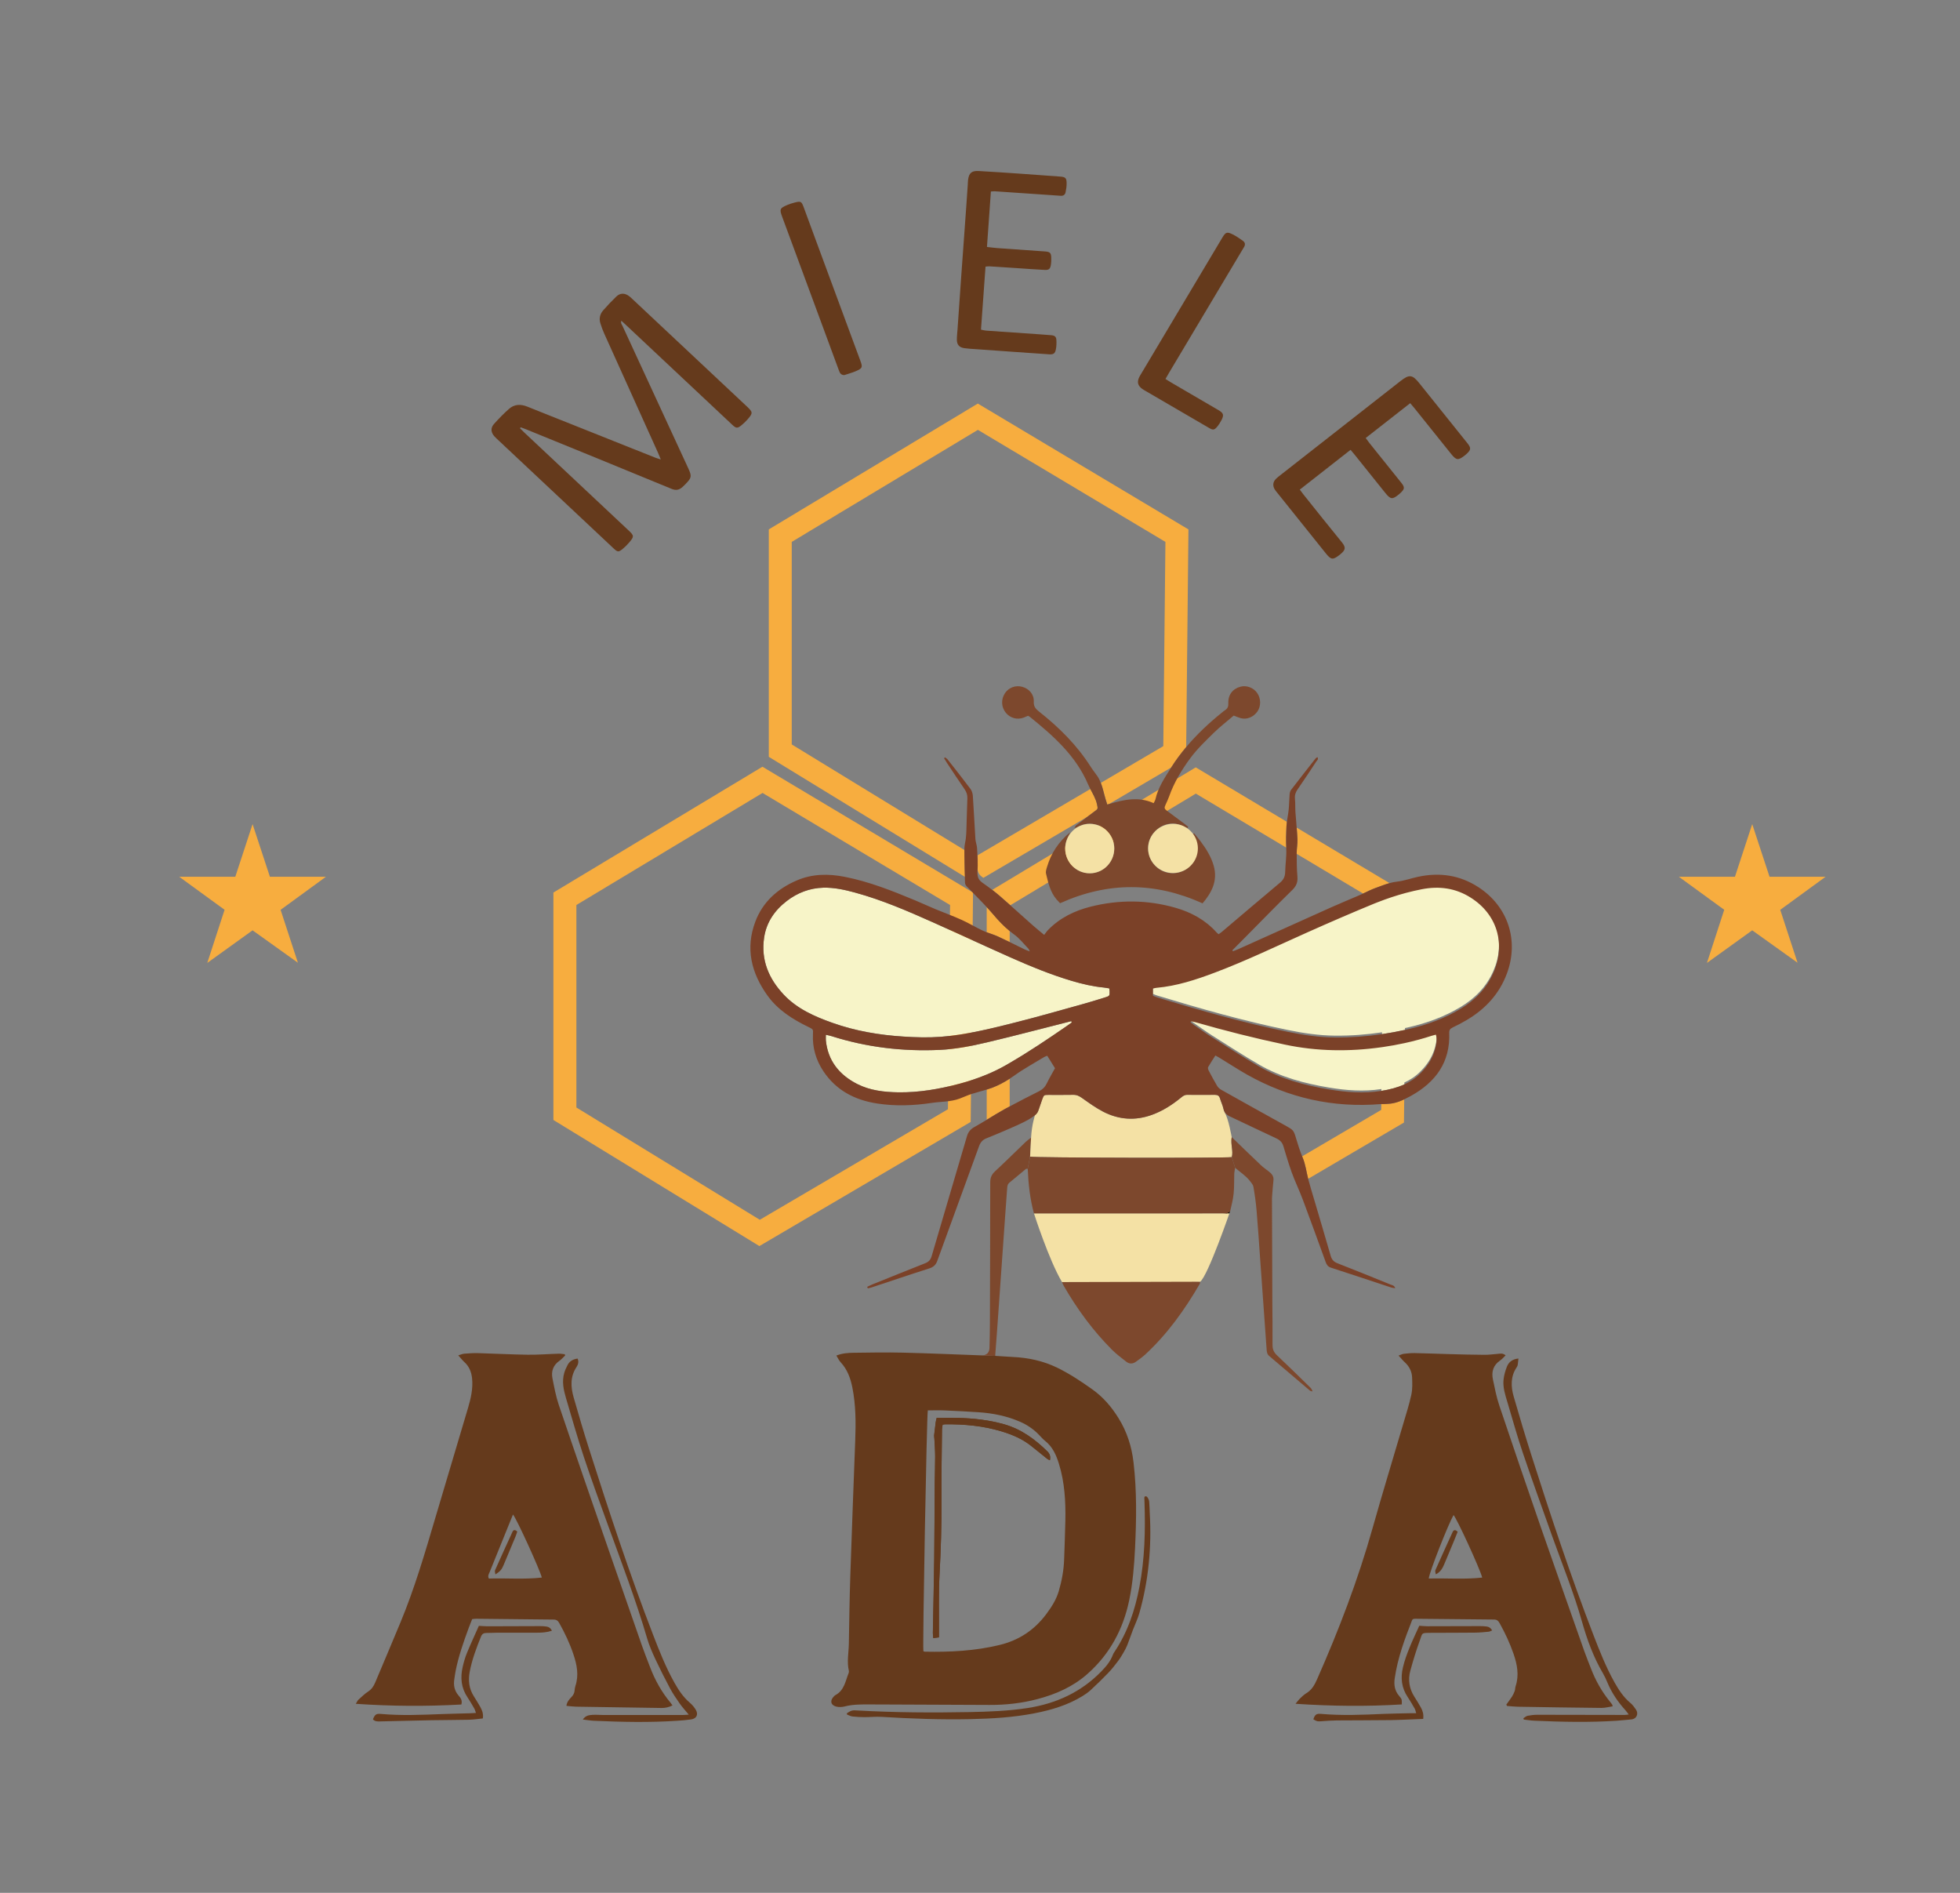 <?xml version="1.0" encoding="utf-8"?>
<!-- Generator: Adobe Illustrator 16.0.0, SVG Export Plug-In . SVG Version: 6.00 Build 0)  -->
<!DOCTYPE svg PUBLIC "-//W3C//DTD SVG 1.1//EN" "http://www.w3.org/Graphics/SVG/1.1/DTD/svg11.dtd">
<svg version="1.1" id="Livello_1" xmlns="http://www.w3.org/2000/svg" xmlns:xlink="http://www.w3.org/1999/xlink" x="0px" y="0px"
	 width="89.333px" height="86.253px" viewBox="3.333 6.13 89.333 86.253" enable-background="new 3.333 6.13 89.333 86.253"
	 xml:space="preserve">
<rect x="3.333" y="6.13" width="89.333" height="86.253" fill="#808080" stroke="none"/>
<path fill="#F7AD3F" d="M38.083,41.068l-9.527,5.733v10.364l9.388,5.746l9.631-5.657l0.107-10.453L38.083,41.068z M46.538,56.676
	l-8.575,5.037l-8.359-5.116v-9.228l8.484-5.106l8.547,5.106L46.538,56.676z"/>
<g>
	<g>
		<defs>
			<rect id="SVGID_1_" x="5.375" y="6.13" width="87.292" height="86.253"/>
		</defs>
		<clipPath id="SVGID_2_">
			<use xlink:href="#SVGID_1_"  overflow="visible"/>
		</clipPath>
		<path clip-path="url(#SVGID_2_)" fill="#653A1C" d="M44.475,67.767c-0.742-0.017-1.487-0.005-2.229,0.006
			c-0.255,0.004-0.513,0.017-0.793,0.127c0.074,0.119,0.121,0.226,0.196,0.306c0.307,0.329,0.449,0.729,0.534,1.155
			c0.157,0.792,0.16,1.59,0.13,2.393c-0.076,2.053-0.156,4.106-0.224,6.16c-0.035,1.04-0.049,2.08-0.067,3.119
			c-0.008,0.41-0.096,0.821,0,1.231c0.007,0.03,0.003,0.068-0.008,0.098c-0.148,0.367-0.197,0.793-0.604,1.01
			c-0.029,0.015-0.052,0.042-0.075,0.064c-0.189,0.19-0.139,0.401,0.124,0.463c0.117,0.026,0.253,0.021,0.37-0.009
			c0.344-0.091,0.694-0.093,1.045-0.093c0.368-0.001,0.735,0.002,1.102,0.004c1.487,0.006,2.974,0.012,4.461,0.019
			c0.738,0.003,1.466-0.078,2.18-0.266c0.851-0.223,1.638-0.574,2.296-1.162c1.008-0.897,1.611-2.027,1.885-3.333
			c0.164-0.786,0.229-1.583,0.268-2.384c0.063-1.303,0.083-2.606-0.069-3.906c-0.084-0.723-0.296-1.394-0.687-2.022
			c-0.321-0.516-0.699-0.957-1.196-1.31c-0.51-0.363-1.027-0.706-1.591-0.982c-0.641-0.313-1.319-0.458-2.027-0.491
			c-0.273-0.013-0.546-0.035-0.801-0.051l-0.637-0.022C46.862,67.848,45.669,67.796,44.475,67.767 M49.832,70.919
			c0.316,0.139,0.597,0.328,0.838,0.575c0.098,0.101,0.191,0.209,0.3,0.297c0.343,0.272,0.506,0.647,0.629,1.047
			c0.261,0.847,0.309,1.719,0.291,2.596c-0.014,0.585-0.035,1.172-0.056,1.757c-0.017,0.488-0.105,0.968-0.242,1.436
			c-0.112,0.386-0.324,0.721-0.563,1.042c-0.539,0.729-1.245,1.202-2.135,1.418c-1.121,0.273-2.26,0.329-3.406,0.306
			c-0.024-0.001-0.046-0.013-0.068-0.019c-0.043-0.175,0.152-10.754,0.201-10.976c0.257,0,0.513-0.009,0.768,0.002
			c0.517,0.022,1.034,0.048,1.551,0.083C48.594,70.526,49.229,70.656,49.832,70.919"/>
	</g>
	<g>
		<defs>
			<rect id="SVGID_3_" x="5.375" y="6.13" width="87.292" height="86.253"/>
		</defs>
		<clipPath id="SVGID_4_">
			<use xlink:href="#SVGID_3_"  overflow="visible"/>
		</clipPath>
		<path clip-path="url(#SVGID_4_)" fill="#7D482D" d="M50.327,57.967c-0.084,0.068-0.172,0.127-0.248,0.2
			c-0.468,0.449-0.928,0.905-1.402,1.345c-0.155,0.144-0.211,0.296-0.211,0.5c0,2.139-0.008,4.276-0.015,6.414
			c-0.001,0.372-0.01,0.743-0.019,1.114c-0.005,0.237-0.143,0.361-0.377,0.352l0.637,0.022c0.03-0.396,0.059-0.765,0.085-1.135
			c0.124-1.76,0.248-3.521,0.372-5.283c0.028-0.395,0.055-0.791,0.086-1.185c0.008-0.105,0.009-0.211,0.107-0.292
			c0.252-0.203,0.497-0.415,0.748-0.622c0.014-0.011,0.044-0.005,0.083-0.007l0.107-0.555
			C50.298,58.544,50.313,58.247,50.327,57.967"/>
	</g>
	<g>
		<defs>
			<rect id="SVGID_5_" x="5.375" y="6.13" width="87.292" height="86.253"/>
		</defs>
		<clipPath id="SVGID_6_">
			<use xlink:href="#SVGID_5_"  overflow="visible"/>
		</clipPath>
		<path clip-path="url(#SVGID_6_)" fill="#653A1C" d="M76.835,83.884c-0.014-0.052-0.014-0.069-0.022-0.082
			c-0.028-0.041-0.06-0.08-0.091-0.118c-0.375-0.46-0.664-0.969-0.875-1.521c-0.1-0.263-0.209-0.521-0.302-0.786
			c-0.669-1.9-1.34-3.801-2.001-5.703c-0.634-1.834-1.262-3.67-1.879-5.509c-0.128-0.382-0.204-0.781-0.287-1.177
			c-0.075-0.351,0.015-0.651,0.33-0.866c0.091-0.061,0.162-0.15,0.248-0.232c-0.13-0.111-0.249-0.077-0.363-0.067
			c-0.199,0.015-0.398,0.045-0.598,0.043c-0.533-0.003-1.069-0.018-1.603-0.032c-0.525-0.014-1.051-0.037-1.578-0.047
			c-0.167-0.003-0.333,0.014-0.499,0.033c-0.067,0.008-0.132,0.043-0.238,0.081c0.117,0.127,0.199,0.228,0.295,0.316
			c0.2,0.186,0.312,0.415,0.322,0.678c0.011,0.262,0.021,0.533-0.034,0.787c-0.099,0.458-0.246,0.907-0.378,1.358
			c-0.463,1.576-0.945,3.146-1.39,4.727c-0.664,2.358-1.537,4.639-2.526,6.878c-0.115,0.263-0.249,0.5-0.508,0.652
			c-0.105,0.063-0.194,0.155-0.285,0.241c-0.056,0.054-0.102,0.12-0.191,0.23c1.655,0.11,3.249,0.126,4.843,0.029
			c0.002-0.223,0.013-0.232-0.12-0.386c-0.208-0.24-0.246-0.51-0.202-0.811c0.134-0.922,0.456-1.789,0.794-2.651
			c0.005-0.013,0.022-0.021,0.047-0.045c0.025-0.003,0.066-0.012,0.107-0.011c1.194,0.013,2.388,0.026,3.583,0.035
			c0.13,0.001,0.191,0.065,0.249,0.167c0.251,0.449,0.467,0.911,0.635,1.397c0.167,0.485,0.261,0.972,0.094,1.477
			c-0.023,0.07-0.018,0.149-0.042,0.219c-0.033,0.09-0.074,0.178-0.126,0.258c-0.079,0.122-0.169,0.237-0.255,0.357
			c0.011,0.02,0.021,0.041,0.03,0.063c0.167,0.013,0.331,0.032,0.497,0.036c1.269,0.021,2.539,0.042,3.808,0.054
			C76.492,83.957,76.662,83.909,76.835,83.884 M68.453,78.06c0.02-0.273,0.881-2.458,1.129-2.892
			c0.137,0.127,1.208,2.453,1.307,2.849C70.075,78.108,69.266,78.037,68.453,78.06"/>
	</g>
	<g>
		<defs>
			<rect id="SVGID_7_" x="5.375" y="6.13" width="87.292" height="86.253"/>
		</defs>
		<clipPath id="SVGID_8_">
			<use xlink:href="#SVGID_7_"  overflow="visible"/>
		</clipPath>
		<path clip-path="url(#SVGID_8_)" fill="#653A1C" d="M33.984,83.842c-0.036-0.049-0.058-0.083-0.084-0.115
			c-0.408-0.488-0.712-1.035-0.938-1.627c-0.123-0.323-0.253-0.646-0.367-0.973c-0.513-1.465-1.023-2.931-1.531-4.399
			c-0.758-2.191-1.519-4.384-2.263-6.582c-0.132-0.389-0.206-0.798-0.287-1.201c-0.065-0.324,0.026-0.602,0.313-0.804
			c0.098-0.068,0.177-0.163,0.265-0.246c-0.006-0.019-0.013-0.037-0.018-0.055c-0.094-0.01-0.188-0.028-0.282-0.025
			c-0.466,0.013-0.933,0.053-1.399,0.047c-0.76-0.011-1.519-0.052-2.278-0.073c-0.208-0.006-0.417,0.01-0.624,0.026
			c-0.077,0.006-0.152,0.041-0.271,0.076c0.112,0.125,0.186,0.221,0.275,0.303c0.222,0.2,0.323,0.452,0.354,0.742
			c0.049,0.471-0.056,0.919-0.188,1.363c-0.493,1.663-0.992,3.323-1.483,4.984c-0.478,1.616-0.949,3.233-1.599,4.792
			c-0.377,0.906-0.76,1.813-1.143,2.719c-0.071,0.169-0.165,0.315-0.331,0.421c-0.159,0.104-0.296,0.241-0.438,0.37
			c-0.042,0.038-0.064,0.1-0.117,0.184c1.628,0.112,3.211,0.12,4.81,0.032c0.056-0.184-0.031-0.3-0.123-0.405
			c-0.196-0.224-0.243-0.48-0.195-0.763c0.02-0.123,0.034-0.246,0.058-0.367c0.135-0.674,0.362-1.32,0.599-1.964
			c0.048-0.131,0.103-0.259,0.154-0.392c0.071-0.008,0.128-0.018,0.185-0.017c1.177,0.012,2.355,0.026,3.533,0.037
			c0.127,0,0.194,0.057,0.252,0.16c0.256,0.455,0.478,0.925,0.644,1.421c0.162,0.479,0.257,0.955,0.09,1.453
			c-0.021,0.063-0.028,0.13-0.034,0.194c-0.009,0.12-0.06,0.216-0.145,0.304c-0.102,0.106-0.205,0.218-0.229,0.4
			c0.156,0.014,0.304,0.035,0.452,0.038c1.294,0.021,2.589,0.041,3.884,0.059C33.655,83.961,33.82,83.925,33.984,83.842
			 M25.614,78.061c-0.064-0.128,0.005-0.216,0.039-0.301c0.297-0.741,0.6-1.482,0.901-2.224c0.052-0.126,0.103-0.254,0.159-0.392
			c0.161,0.175,1.254,2.577,1.314,2.872C27.22,78.108,26.413,78.035,25.614,78.061"/>
	</g>
	<g>
		<defs>
			<rect id="SVGID_9_" x="5.375" y="6.13" width="87.292" height="86.253"/>
		</defs>
		<clipPath id="SVGID_10_">
			<use xlink:href="#SVGID_9_"  overflow="visible"/>
		</clipPath>
		<path clip-path="url(#SVGID_10_)" fill="#7D482D" d="M51.737,64.552c0.026,0.06,0.048,0.119,0.08,0.173
			c0.61,1.057,1.328,2.037,2.193,2.905c0.197,0.199,0.427,0.368,0.647,0.543c0.147,0.119,0.308,0.115,0.46,0.002
			c0.146-0.109,0.297-0.214,0.43-0.338c1-0.929,1.782-2.024,2.463-3.194c0.018-0.03,0.017-0.072,0.025-0.108
			C57.736,64.484,51.933,64.497,51.737,64.552"/>
	</g>
	<g>
		<defs>
			<rect id="SVGID_11_" x="5.375" y="6.13" width="87.292" height="86.253"/>
		</defs>
		<clipPath id="SVGID_12_">
			<use xlink:href="#SVGID_11_"  overflow="visible"/>
		</clipPath>
		<path clip-path="url(#SVGID_12_)" fill="#653A1C" d="M37.376,24.653c-1.738-1.631-3.477-3.262-5.214-4.892
			c-0.055-0.051-0.108-0.104-0.169-0.147c-0.192-0.138-0.398-0.136-0.569,0.028c-0.208,0.201-0.409,0.412-0.6,0.631
			c-0.143,0.165-0.195,0.366-0.13,0.58c0.051,0.164,0.11,0.328,0.182,0.486c0.814,1.808,1.631,3.615,2.448,5.422
			c0.039,0.086,0.073,0.175,0.127,0.306c-0.118-0.039-0.188-0.057-0.254-0.083c-1.245-0.496-2.49-0.993-3.736-1.49
			c-0.696-0.278-1.394-0.551-2.089-0.833c-0.305-0.124-0.595-0.117-0.842,0.103c-0.242,0.214-0.469,0.447-0.684,0.688
			c-0.159,0.18-0.142,0.378,0.019,0.56c0.066,0.074,0.142,0.14,0.214,0.208c1.417,1.331,2.833,2.66,4.251,3.989
			c0.327,0.308,0.653,0.615,0.98,0.921c0.172,0.16,0.218,0.165,0.403,0.013c0.108-0.088,0.209-0.189,0.3-0.296
			c0.228-0.271,0.223-0.307-0.03-0.546c-1.581-1.483-3.161-2.967-4.741-4.45c-0.071-0.066-0.139-0.136-0.208-0.204
			c0.009-0.016,0.018-0.031,0.027-0.046c0.082,0.03,0.166,0.057,0.247,0.091c2.213,0.903,4.427,1.802,6.635,2.715
			c0.208,0.084,0.35,0.046,0.498-0.086c0.042-0.039,0.084-0.08,0.125-0.121c0.294-0.3,0.306-0.362,0.134-0.735
			c-0.011-0.023-0.021-0.046-0.031-0.068c-0.988-2.138-1.977-4.276-2.963-6.414c-0.03-0.064-0.092-0.129-0.055-0.239
			c0.065,0.061,0.114,0.104,0.162,0.148c0.896,0.841,1.792,1.682,2.688,2.523c0.738,0.693,1.477,1.387,2.216,2.08
			c0.167,0.156,0.228,0.161,0.406,0.017c0.103-0.082,0.199-0.177,0.286-0.276C37.655,24.952,37.651,24.912,37.376,24.653"/>
	</g>
	<g>
		<defs>
			<rect id="SVGID_13_" x="5.375" y="6.13" width="87.292" height="86.253"/>
		</defs>
		<clipPath id="SVGID_14_">
			<use xlink:href="#SVGID_13_"  overflow="visible"/>
		</clipPath>
		<path clip-path="url(#SVGID_14_)" fill="#653A1C" d="M70.203,26.311c-0.725-0.906-1.451-1.811-2.178-2.716
			c-0.32-0.4-0.458-0.416-0.862-0.1c-1.825,1.43-3.651,2.86-5.478,4.29c-0.066,0.052-0.132,0.102-0.191,0.16
			c-0.148,0.147-0.166,0.318-0.056,0.494c0.039,0.063,0.089,0.119,0.136,0.177c0.731,0.912,1.462,1.824,2.193,2.736
			c0.233,0.289,0.315,0.299,0.609,0.073c0.02-0.015,0.04-0.031,0.059-0.047c0.2-0.172,0.268-0.282,0.059-0.536
			c-0.589-0.718-1.164-1.447-1.745-2.171c-0.056-0.069-0.107-0.142-0.174-0.23c0.777-0.608,1.539-1.206,2.315-1.813
			c0.075,0.091,0.134,0.158,0.191,0.229c0.462,0.575,0.922,1.151,1.384,1.726c0.25,0.312,0.332,0.32,0.64,0.064
			c0.02-0.016,0.038-0.032,0.056-0.05c0.2-0.188,0.207-0.261,0.033-0.478c-0.482-0.602-0.965-1.203-1.447-1.804
			c-0.056-0.07-0.107-0.142-0.168-0.226c0.684-0.535,1.349-1.056,2.029-1.587c0.072,0.085,0.132,0.152,0.188,0.222
			c0.56,0.698,1.121,1.397,1.681,2.095c0.23,0.287,0.319,0.297,0.608,0.073c0.026-0.02,0.051-0.041,0.076-0.063
			C70.386,26.623,70.393,26.547,70.203,26.311"/>
	</g>
	<g>
		<defs>
			<rect id="SVGID_15_" x="5.375" y="6.13" width="87.292" height="86.253"/>
		</defs>
		<clipPath id="SVGID_16_">
			<use xlink:href="#SVGID_15_"  overflow="visible"/>
		</clipPath>
		<path clip-path="url(#SVGID_16_)" fill="#653A1C" d="M51.637,14.175c-0.607-0.042-1.215-0.091-1.823-0.132
			c-0.625-0.043-1.25-0.085-1.875-0.12c-0.32-0.017-0.443,0.092-0.483,0.402c-0.01,0.073-0.008,0.147-0.014,0.222
			c-0.022,0.33-0.043,0.659-0.068,0.988c-0.076,1.07-0.155,2.14-0.232,3.209c-0.057,0.798-0.112,1.597-0.167,2.396
			c-0.011,0.156-0.031,0.313-0.03,0.469c0,0.228,0.111,0.353,0.338,0.386c0.165,0.024,0.332,0.033,0.499,0.044
			c0.625,0.045,1.249,0.089,1.874,0.133c0.5,0.035,1,0.071,1.5,0.104c0.188,0.012,0.264-0.036,0.3-0.22
			c0.029-0.144,0.034-0.296,0.024-0.442c-0.01-0.143-0.079-0.194-0.23-0.209c-0.207-0.019-0.417-0.033-0.625-0.047
			c-0.783-0.054-1.567-0.106-2.35-0.162c-0.072-0.005-0.142-0.027-0.231-0.044c0.069-0.969,0.137-1.919,0.207-2.873
			c0.08-0.005,0.128-0.014,0.178-0.012c0.416,0.026,0.833,0.054,1.25,0.081c0.426,0.029,0.85,0.06,1.274,0.082
			c0.181,0.009,0.244-0.042,0.274-0.216c0.021-0.113,0.024-0.23,0.02-0.345c-0.007-0.219-0.061-0.265-0.29-0.281
			c-0.724-0.052-1.449-0.101-2.172-0.153c-0.148-0.011-0.295-0.032-0.468-0.051c0.061-0.849,0.119-1.677,0.179-2.527
			c0.084-0.005,0.133-0.013,0.182-0.01c0.899,0.06,1.799,0.123,2.698,0.184c0.101,0.007,0.2,0.013,0.3,0.021
			c0.119,0.009,0.2-0.045,0.223-0.155c0.029-0.136,0.05-0.275,0.049-0.414C51.946,14.236,51.893,14.193,51.637,14.175"/>
	</g>
	<g>
		<defs>
			<rect id="SVGID_17_" x="5.375" y="6.13" width="87.292" height="86.253"/>
		</defs>
		<clipPath id="SVGID_18_">
			<use xlink:href="#SVGID_17_"  overflow="visible"/>
		</clipPath>
		<path clip-path="url(#SVGID_18_)" fill="#653A1C" d="M59.982,17.104c-0.149-0.105-0.3-0.212-0.462-0.292
			c-0.266-0.131-0.323-0.107-0.478,0.15c-1.232,2.067-2.465,4.134-3.698,6.201c-0.03,0.049-0.061,0.099-0.086,0.15
			c-0.11,0.224-0.068,0.392,0.136,0.539c0.054,0.039,0.113,0.07,0.171,0.104c0.632,0.369,1.265,0.737,1.897,1.105
			c0.331,0.193,0.66,0.387,0.992,0.578c0.165,0.093,0.228,0.086,0.347-0.054c0.08-0.093,0.147-0.201,0.204-0.309
			c0.122-0.237,0.093-0.325-0.141-0.46c-0.725-0.424-1.451-0.846-2.176-1.27c-0.071-0.042-0.141-0.087-0.235-0.146
			c0.066-0.115,0.119-0.208,0.173-0.3c1.101-1.847,2.203-3.693,3.305-5.541c0.034-0.057,0.066-0.114,0.102-0.17
			C60.101,17.278,60.085,17.176,59.982,17.104"/>
	</g>
	<g>
		<defs>
			<rect id="SVGID_19_" x="5.375" y="6.13" width="87.292" height="86.253"/>
		</defs>
		<clipPath id="SVGID_20_">
			<use xlink:href="#SVGID_19_"  overflow="visible"/>
		</clipPath>
		<path clip-path="url(#SVGID_20_)" fill="#653A1C" d="M40.526,17.101c-0.188-0.512-0.375-1.024-0.565-1.535
			c-0.096-0.26-0.129-0.277-0.408-0.207c-0.113,0.028-0.225,0.064-0.332,0.109c-0.347,0.147-0.365,0.194-0.238,0.54
			c0.589,1.596,1.179,3.191,1.769,4.787c0.272,0.736,0.544,1.471,0.815,2.208c0.042,0.117,0.087,0.218,0.248,0.219
			c0.172-0.058,0.351-0.104,0.518-0.176c0.311-0.133,0.325-0.177,0.211-0.484C41.871,20.741,41.199,18.921,40.526,17.101"/>
	</g>
	<g>
		<defs>
			<rect id="SVGID_21_" x="5.375" y="6.13" width="87.292" height="86.253"/>
		</defs>
		<clipPath id="SVGID_22_">
			<use xlink:href="#SVGID_21_"  overflow="visible"/>
		</clipPath>
		<path clip-path="url(#SVGID_22_)" fill="#653A1C" d="M34.775,83.721c-0.297-0.252-0.507-0.566-0.695-0.9
			c-0.4-0.708-0.697-1.461-0.988-2.217c-1.072-2.774-2-5.598-2.903-8.428c-0.251-0.787-0.484-1.579-0.711-2.372
			c-0.135-0.473-0.162-0.943,0.132-1.383c0.073-0.108,0.112-0.241,0.05-0.384c-0.201,0.028-0.364,0.111-0.458,0.294
			c-0.059,0.117-0.118,0.238-0.153,0.363c-0.111,0.389-0.03,0.77,0.081,1.145c0.265,0.894,0.519,1.792,0.813,2.678
			c0.341,1.026,0.713,2.042,1.081,3.059c0.627,1.73,1.288,3.451,1.806,5.219c0.095,0.322,0.232,0.636,0.375,0.943
			c0.21,0.448,0.434,0.892,0.668,1.329c0.128,0.238,0.283,0.465,0.439,0.688c0.117,0.167,0.256,0.316,0.413,0.507
			c-0.118,0.008-0.196,0.017-0.276,0.017c-1.203,0.001-2.405,0.001-3.608,0c-0.167,0-0.334-0.017-0.5-0.007
			c-0.154,0.011-0.316,0.023-0.445,0.213c0.197,0.022,0.353,0.05,0.509,0.057c1.261,0.056,2.521,0.085,3.782,0
			c0.216-0.013,0.433-0.03,0.647-0.062c0.246-0.038,0.337-0.22,0.214-0.435C34.975,83.923,34.881,83.81,34.775,83.721"/>
	</g>
	<g>
		<defs>
			<rect id="SVGID_23_" x="5.375" y="6.13" width="87.292" height="86.253"/>
		</defs>
		<clipPath id="SVGID_24_">
			<use xlink:href="#SVGID_23_"  overflow="visible"/>
		</clipPath>
		<path clip-path="url(#SVGID_24_)" fill="#653A1C" d="M77.897,84.031c-0.074-0.108-0.155-0.22-0.255-0.302
			c-0.313-0.261-0.529-0.591-0.724-0.939c-0.389-0.696-0.681-1.434-0.966-2.174c-1.034-2.682-1.939-5.409-2.812-8.146
			c-0.286-0.896-0.555-1.798-0.816-2.703c-0.131-0.456-0.147-0.914,0.137-1.333c0.024-0.034,0.042-0.074,0.048-0.114
			c0.014-0.091,0.019-0.186,0.031-0.285c-0.272,0.028-0.442,0.159-0.524,0.369c-0.074,0.189-0.133,0.392-0.154,0.593
			c-0.037,0.35,0.073,0.685,0.173,1.018c0.232,0.775,0.447,1.557,0.707,2.321c0.432,1.274,0.89,2.54,1.341,3.808
			c0.462,1.291,0.981,2.561,1.354,3.882c0.233,0.819,0.521,1.617,0.958,2.358c0.075,0.127,0.137,0.265,0.194,0.401
			c0.198,0.479,0.485,0.9,0.834,1.284c0.048,0.051,0.085,0.111,0.144,0.188c-0.081,0.009-0.129,0.019-0.176,0.019
			c-1.328-0.003-2.655-0.007-3.985-0.007c-0.148,0-0.298,0.017-0.444,0.045c-0.07,0.014-0.131,0.073-0.196,0.113
			c0.006,0.02,0.012,0.039,0.017,0.06c0.162,0.018,0.323,0.045,0.485,0.052c1.252,0.056,2.505,0.084,3.757,0.001
			c0.217-0.014,0.432-0.042,0.648-0.058C77.932,84.463,78.026,84.218,77.897,84.031"/>
	</g>
	<g>
		<defs>
			<rect id="SVGID_25_" x="5.375" y="6.13" width="87.292" height="86.253"/>
		</defs>
		<clipPath id="SVGID_26_">
			<use xlink:href="#SVGID_25_"  overflow="visible"/>
		</clipPath>
		<path clip-path="url(#SVGID_26_)" fill="#653A1C" d="M55.711,74.564c-0.003-0.055-0.025-0.114-0.053-0.162
			c-0.031-0.053-0.07-0.119-0.155-0.073c-0.004,0.017-0.014,0.033-0.014,0.048c0.001,0.066,0.005,0.132,0.008,0.198
			c0.044,1.297,0.013,2.59-0.232,3.87c-0.201,1.054-0.533,2.06-1.14,2.962c-0.027,0.04-0.053,0.085-0.07,0.13
			c-0.109,0.294-0.305,0.528-0.521,0.75c-0.928,0.955-2.071,1.477-3.383,1.677c-0.869,0.132-1.745,0.165-2.62,0.182
			c-1.712,0.033-3.424,0.022-5.134-0.074c-0.083-0.006-0.17-0.012-0.248,0.011c-0.078,0.021-0.147,0.078-0.219,0.118
			c0.002,0.019,0.006,0.038,0.009,0.058c0.082,0.03,0.163,0.078,0.249,0.088c0.181,0.021,0.365,0.028,0.547,0.03
			c0.258,0.001,0.518-0.028,0.775-0.013c1.351,0.083,2.702,0.131,4.055,0.103c0.977-0.021,1.951-0.078,2.914-0.265
			c0.774-0.15,1.522-0.372,2.198-0.789c0.127-0.079,0.251-0.163,0.361-0.265c0.273-0.253,0.543-0.512,0.802-0.782
			c0.165-0.171,0.313-0.362,0.457-0.552c0.094-0.123,0.172-0.258,0.25-0.392c0.062-0.105,0.12-0.214,0.165-0.327
			c0.091-0.229,0.168-0.463,0.257-0.694c0.097-0.254,0.219-0.501,0.293-0.762c0.422-1.491,0.564-3.013,0.475-4.557
			C55.729,74.911,55.726,74.736,55.711,74.564"/>
	</g>
	<g>
		<defs>
			<rect id="SVGID_27_" x="5.375" y="6.13" width="87.292" height="86.253"/>
		</defs>
		<clipPath id="SVGID_28_">
			<use xlink:href="#SVGID_27_"  overflow="visible"/>
		</clipPath>
		<path clip-path="url(#SVGID_28_)" fill="#653A1C" d="M28.25,80.25c-0.098-0.016-0.198-0.021-0.298-0.021
			c-0.802,0.001-1.604,0.007-2.405,0.008c-0.131,0-0.263-0.015-0.388-0.021c-0.189,0.427-0.377,0.83-0.546,1.242
			c-0.084,0.206-0.145,0.423-0.194,0.639c-0.11,0.486-0.065,0.95,0.222,1.377c0.112,0.165,0.209,0.337,0.309,0.509
			c0.031,0.054,0.044,0.116,0.076,0.202c-0.107,0.007-0.187,0.014-0.268,0.015c-0.435,0.014-0.868,0.02-1.302,0.037
			c-0.927,0.037-1.852,0.075-2.778-0.008c-0.197-0.017-0.259,0.028-0.347,0.246c0.082,0.099,0.2,0.099,0.315,0.096
			c0.785-0.018,1.569-0.038,2.354-0.054c0.56-0.011,1.119-0.008,1.678-0.021c0.222-0.005,0.442-0.038,0.661-0.06
			c0.037-0.225-0.042-0.389-0.129-0.548c-0.089-0.158-0.187-0.313-0.284-0.467c-0.22-0.349-0.259-0.724-0.183-1.12
			c0.106-0.554,0.303-1.077,0.515-1.601c0.048-0.119,0.126-0.16,0.248-0.16c0.158,0,0.317-0.009,0.476-0.011
			c0.609-0.001,1.219,0.002,1.829-0.001c0.224,0,0.446-0.012,0.678-0.09C28.432,80.321,28.353,80.267,28.25,80.25"/>
	</g>
	<g>
		<defs>
			<rect id="SVGID_29_" x="5.375" y="6.13" width="87.292" height="86.253"/>
		</defs>
		<clipPath id="SVGID_30_">
			<use xlink:href="#SVGID_29_"  overflow="visible"/>
		</clipPath>
		<path clip-path="url(#SVGID_30_)" fill="#653A1C" d="M71.095,80.247c-0.099-0.013-0.199-0.018-0.298-0.018
			c-0.802,0-1.603,0.005-2.404,0.006c-0.125,0-0.248-0.014-0.372-0.023c-0.158,0.353-0.32,0.686-0.457,1.03
			c-0.115,0.282-0.218,0.573-0.288,0.867c-0.114,0.475-0.065,0.934,0.218,1.353c0.115,0.172,0.218,0.353,0.32,0.53
			c0.03,0.054,0.039,0.117,0.066,0.206c-0.114,0-0.196-0.001-0.278,0c-0.4,0.011-0.802,0.013-1.202,0.03
			c-0.959,0.045-1.919,0.083-2.878-0.001c-0.191-0.017-0.264,0.043-0.328,0.249c0.163,0.099,0.183,0.1,0.373,0.087
			c0.233-0.017,0.467-0.035,0.7-0.037c0.81-0.007,1.62-0.003,2.429-0.014c0.492-0.008,0.983-0.036,1.504-0.055
			c0.026-0.219-0.025-0.372-0.105-0.517c-0.092-0.166-0.192-0.328-0.295-0.488c-0.236-0.371-0.301-0.771-0.188-1.188
			c0.127-0.469,0.271-0.935,0.437-1.391c0.123-0.338,0.052-0.333,0.477-0.338c0.677-0.005,1.354-0.001,2.03-0.009
			c0.208-0.002,0.417-0.022,0.624-0.042c0.052-0.005,0.101-0.035,0.162-0.06C71.28,80.313,71.198,80.261,71.095,80.247"/>
	</g>
	<g>
		<defs>
			<rect id="SVGID_31_" x="5.375" y="6.13" width="87.292" height="86.253"/>
		</defs>
		<clipPath id="SVGID_32_">
			<use xlink:href="#SVGID_31_"  overflow="visible"/>
		</clipPath>
		<path clip-path="url(#SVGID_32_)" fill="#653A1C" d="M51.072,72.27c0.106,0.104,0.153,0.231,0.113,0.402
			c-0.047-0.024-0.089-0.04-0.123-0.066c-0.253-0.202-0.502-0.409-0.758-0.608c-0.399-0.313-0.86-0.503-1.341-0.647
			c-0.83-0.25-1.684-0.326-2.548-0.318c-0.033,0.001-0.064,0.01-0.118,0.018c-0.011,0.069-0.029,0.14-0.029,0.209
			c-0.011,1.082-0.032,2.162-0.023,3.243c0.008,1.14-0.032,2.275-0.091,3.414c-0.042,0.79-0.019,1.584-0.025,2.375
			c-0.001,0.141,0,0.279,0,0.451c-0.096,0.012-0.167,0.021-0.259,0.032c-0.007-0.091-0.019-0.162-0.018-0.233
			c0.02-1.13,0.048-2.262,0.062-3.391c0.014-1.129,0.014-2.262,0.023-3.392c0.003-0.421,0.021-0.84,0.02-1.262
			c-0.001-0.271-0.023-0.543-0.036-0.814c-0.002-0.048-0.016-0.098-0.011-0.146c0.021-0.196,0.044-0.392,0.07-0.587
			c0.008-0.063,0.027-0.125,0.046-0.209c0.337,0,0.661-0.007,0.984,0.002c0.703,0.016,1.397,0.095,2.077,0.285
			C49.874,71.248,50.502,71.71,51.072,72.27"/>
	</g>
	<g>
		<defs>
			<rect id="SVGID_33_" x="5.375" y="6.13" width="87.292" height="86.253"/>
		</defs>
		<clipPath id="SVGID_34_">
			<use xlink:href="#SVGID_33_"  overflow="visible"/>
		</clipPath>
		<path clip-path="url(#SVGID_34_)" fill="#653A1C" d="M46.023,70.741c-0.019,0.083-0.038,0.146-0.046,0.208
			c-0.026,0.195-0.05,0.392-0.07,0.587c-0.004,0.048,0.009,0.096,0.011,0.145c0.013,0.271,0.036,0.543,0.036,0.814
			c0.001,0.421-0.016,0.841-0.02,1.262c-0.009,1.13-0.008,2.261-0.022,3.391s-0.042,2.262-0.062,3.391
			c0,0.071,0.011,0.143,0.018,0.233c0.093-0.011,0.165-0.021,0.26-0.032c0-0.171,0-0.311,0-0.45
			c0.006-0.792-0.017-1.586,0.025-2.376c0.059-1.138,0.1-2.275,0.09-3.414c-0.008-1.08,0.013-2.16,0.023-3.242
			c0-0.069,0.019-0.14,0.029-0.21c0.054-0.008,0.086-0.017,0.119-0.017c0.865-0.009,1.718,0.068,2.548,0.317
			c0.48,0.143,0.942,0.335,1.341,0.647c0.255,0.199,0.505,0.406,0.757,0.609c0.034,0.026,0.078,0.042,0.124,0.066
			c0.041-0.171-0.006-0.299-0.113-0.403c-0.569-0.559-1.199-1.021-1.988-1.241c-0.681-0.19-1.375-0.269-2.077-0.286
			C46.684,70.734,46.359,70.741,46.023,70.741"/>
	</g>
	<g>
		<defs>
			<rect id="SVGID_35_" x="5.375" y="6.13" width="87.292" height="86.253"/>
		</defs>
		<clipPath id="SVGID_36_">
			<use xlink:href="#SVGID_35_"  overflow="visible"/>
		</clipPath>
		<path clip-path="url(#SVGID_36_)" fill="#653A1C" d="M69.536,75.95c-0.263,0.577-0.526,1.153-0.782,1.732
			c-0.02,0.045,0.01,0.111,0.02,0.188c0.221-0.114,0.307-0.281,0.382-0.456c0.143-0.341,0.288-0.684,0.429-1.024
			c0.063-0.152,0.123-0.305,0.186-0.461C69.655,75.815,69.583,75.845,69.536,75.95"/>
	</g>
	<g>
		<defs>
			<rect id="SVGID_37_" x="5.375" y="6.13" width="87.292" height="86.253"/>
		</defs>
		<clipPath id="SVGID_38_">
			<use xlink:href="#SVGID_37_"  overflow="visible"/>
		</clipPath>
		<path clip-path="url(#SVGID_38_)" fill="#653A1C" d="M25.894,77.688c-0.018,0.04,0.009,0.101,0.02,0.185
			c0.223-0.148,0.284-0.218,0.369-0.42c0.183-0.432,0.364-0.864,0.544-1.299c0.033-0.08,0.058-0.165,0.082-0.235
			c-0.102-0.091-0.173-0.087-0.219,0.014C26.421,76.517,26.155,77.102,25.894,77.688"/>
	</g>
	<g>
		<defs>
			<rect id="SVGID_39_" x="5.375" y="6.13" width="87.292" height="86.253"/>
		</defs>
		<clipPath id="SVGID_40_">
			<use xlink:href="#SVGID_39_"  overflow="visible"/>
		</clipPath>
		<path clip-path="url(#SVGID_40_)" fill="#F7AD3F" d="M39.419,40.052v-9.229l8.484-5.105l8.548,5.105l-0.097,9.307l-2.846,1.672
			c0.093,0.239,0.141,0.494,0.215,0.739c0.023,0.077,0.048,0.153,0.079,0.251c0.026-0.007,0.05-0.014,0.075-0.022l2.838-1.667
			c0-0.002,0.002-0.003,0.003-0.005c0.206-0.327,0.434-0.632,0.679-0.924l0.103-9.92l-9.6-5.734l-9.527,5.734v10.363l8.945,5.473
			c-0.013-0.407-0.021-0.815-0.026-1.224L39.419,40.052z"/>
	</g>
	<g>
		<defs>
			<rect id="SVGID_41_" x="5.375" y="6.13" width="87.292" height="86.253"/>
		</defs>
		<clipPath id="SVGID_42_">
			<use xlink:href="#SVGID_41_"  overflow="visible"/>
		</clipPath>
		<path clip-path="url(#SVGID_42_)" fill="#F7AD3F" d="M53.332,42.779c-0.054-0.252-0.187-0.47-0.304-0.695L47.894,45.1
			c0.004,0.146,0.004,0.292-0.006,0.437c-0.015,0.233,0.004,0.413,0.212,0.557c0.018,0.013,0.036,0.025,0.054,0.038l4.748-2.788
			c0.1-0.076,0.198-0.151,0.299-0.225C53.38,42.99,53.379,43,53.332,42.779"/>
	</g>
	<g>
		<defs>
			<rect id="SVGID_43_" x="5.375" y="6.13" width="87.292" height="86.253"/>
		</defs>
		<clipPath id="SVGID_44_">
			<use xlink:href="#SVGID_43_"  overflow="visible"/>
		</clipPath>
		<path clip-path="url(#SVGID_44_)" fill="#F7F4C8" d="M70.368,46.952c-0.69-0.438-1.438-0.537-2.233-0.384
			c-0.748,0.145-1.473,0.37-2.174,0.657c-1.018,0.417-2.026,0.855-3.03,1.303c-1.399,0.624-2.779,1.292-4.215,1.833
			c-0.868,0.327-1.746,0.617-2.678,0.698c-0.049,0.004-0.096,0.021-0.156,0.035v0.326c0.078,0.03,0.146,0.06,0.217,0.081
			c1.956,0.593,3.92,1.152,5.924,1.562c0.711,0.146,1.428,0.253,2.16,0.259c0.721,0.006,1.435-0.047,2.141-0.152l-0.001,0.083
			c0.351-0.052,0.698-0.117,1.045-0.193l0.001-0.084c0.062-0.013,0.125-0.025,0.187-0.041c0.824-0.191,1.616-0.479,2.342-0.916
			c0.666-0.398,1.185-0.926,1.5-1.645C71.971,49.062,71.573,47.715,70.368,46.952"/>
	</g>
	<g>
		<defs>
			<rect id="SVGID_45_" x="5.375" y="6.13" width="87.292" height="86.253"/>
		</defs>
		<clipPath id="SVGID_46_">
			<use xlink:href="#SVGID_45_"  overflow="visible"/>
		</clipPath>
		<path clip-path="url(#SVGID_46_)" fill="#F7F4C8" d="M53.907,51.312c0-0.04-0.008-0.08-0.014-0.143
			c-0.097-0.015-0.17-0.032-0.245-0.039c-0.501-0.047-0.987-0.162-1.468-0.305c-0.96-0.285-1.885-0.667-2.798-1.071
			c-0.01-0.005-0.02-0.009-0.029-0.014c-0.35-0.155-0.699-0.313-1.047-0.47c-0.81-0.367-1.616-0.739-2.427-1.101
			c-1.163-0.52-2.332-1.026-3.567-1.364c-0.477-0.131-0.96-0.237-1.455-0.225c-0.617,0.017-1.175,0.23-1.664,0.606
			c-0.554,0.427-0.929,0.97-1.032,1.667c-0.152,1.014,0.207,1.87,0.893,2.598c0.608,0.646,1.404,0.998,2.226,1.288
			c1.044,0.371,2.131,0.554,3.234,0.624c0.565,0.037,1.137,0.053,1.701,0.01c1.176-0.092,2.318-0.379,3.457-0.668
			c1.034-0.263,2.06-0.558,3.088-0.843c0.321-0.09,0.64-0.19,0.958-0.289C53.903,51.516,53.909,51.504,53.907,51.312"/>
	</g>
	<g>
		<defs>
			<rect id="SVGID_47_" x="5.375" y="6.13" width="87.292" height="86.253"/>
		</defs>
		<clipPath id="SVGID_48_">
			<use xlink:href="#SVGID_47_"  overflow="visible"/>
		</clipPath>
		<path clip-path="url(#SVGID_48_)" fill="#F7F4C8" d="M68.778,53.193c-0.077,0.021-0.132,0.034-0.188,0.051
			c-0.729,0.239-1.476,0.406-2.237,0.515c-1.492,0.216-2.977,0.201-4.455-0.112c-1.379-0.292-2.745-0.638-4.1-1.027
			c-0.061-0.018-0.125-0.025-0.188-0.037c-0.005,0.017-0.01,0.033-0.014,0.05c0.052,0.039,0.102,0.081,0.155,0.116
			c0.274,0.189,0.543,0.384,0.824,0.563c0.71,0.449,1.415,0.906,2.141,1.328c0.984,0.572,2.073,0.861,3.189,1.047
			c0.793,0.133,1.589,0.194,2.391,0.068l-0.001,0.083h0.001c0.366-0.058,0.72-0.146,1.044-0.296l0.001-0.083
			c0.27-0.124,0.521-0.289,0.742-0.514c0.359-0.361,0.611-0.783,0.701-1.288C68.811,53.508,68.832,53.355,68.778,53.193"/>
	</g>
	<g>
		<defs>
			<rect id="SVGID_49_" x="5.375" y="6.13" width="87.292" height="86.253"/>
		</defs>
		<clipPath id="SVGID_50_">
			<use xlink:href="#SVGID_49_"  overflow="visible"/>
		</clipPath>
		<path clip-path="url(#SVGID_50_)" fill="#F7F4C8" d="M52.182,52.724c-0.006-0.02-0.013-0.042-0.02-0.063
			c-0.11,0.029-0.221,0.058-0.331,0.086c-0.827,0.208-1.651,0.424-2.479,0.63c-0.119,0.03-0.238,0.059-0.357,0.088
			c-0.242,0.06-0.484,0.119-0.727,0.175c-0.689,0.163-1.385,0.297-2.098,0.331c-1.686,0.078-3.333-0.117-4.94-0.628
			c-0.074-0.024-0.152-0.036-0.255-0.06c0,0.113-0.006,0.186,0,0.257c0.094,0.93,0.613,1.57,1.428,1.985
			c0.583,0.298,1.226,0.371,1.874,0.38c0.95,0.013,1.878-0.15,2.792-0.393c0.423-0.113,0.836-0.249,1.237-0.416l0,0
			c0.065-0.027,0.13-0.055,0.195-0.084c0.014-0.007,0.029-0.013,0.044-0.02c0.055-0.024,0.11-0.05,0.165-0.076
			c0.033-0.016,0.064-0.032,0.096-0.049c0.041-0.021,0.081-0.039,0.121-0.061c0.075-0.04,0.149-0.08,0.225-0.122
			c0.067-0.039,0.135-0.078,0.202-0.117c0.876-0.51,1.715-1.074,2.549-1.648C51.995,52.856,52.088,52.79,52.182,52.724"/>
	</g>
	<g>
		<defs>
			<rect id="SVGID_51_" x="5.375" y="6.13" width="87.292" height="86.253"/>
		</defs>
		<clipPath id="SVGID_52_">
			<use xlink:href="#SVGID_51_"  overflow="visible"/>
		</clipPath>
		<path clip-path="url(#SVGID_52_)" fill="#F7AD3F" d="M66.386,56.44c-0.033,0.002-0.064,0.001-0.097,0.001l-0.002,0.264
			l-3.606,2.118c0.008,0.019,0.014,0.038,0.023,0.057c0.13,0.303,0.168,0.643,0.251,0.967l4.368-2.565l0.011-1.057
			c-0.177,0.083-0.359,0.152-0.556,0.185C66.649,56.431,66.517,56.431,66.386,56.44"/>
	</g>
	<g>
		<defs>
			<rect id="SVGID_53_" x="5.375" y="6.13" width="87.292" height="86.253"/>
		</defs>
		<clipPath id="SVGID_54_">
			<use xlink:href="#SVGID_53_"  overflow="visible"/>
		</clipPath>
		<path clip-path="url(#SVGID_54_)" fill="#F7AD3F" d="M49.352,49.057v-0.502c-0.277-0.226-0.519-0.484-0.746-0.754
			c-0.099-0.116-0.198-0.228-0.301-0.339v1.149c0.17,0.063,0.345,0.116,0.511,0.191C48.996,48.884,49.175,48.97,49.352,49.057"/>
	</g>
	<g>
		<defs>
			<rect id="SVGID_55_" x="5.375" y="6.13" width="87.292" height="86.253"/>
		</defs>
		<clipPath id="SVGID_56_">
			<use xlink:href="#SVGID_55_"  overflow="visible"/>
		</clipPath>
		<path clip-path="url(#SVGID_56_)" fill="#F7AD3F" d="M62.433,45.006c0,0.011,0,0.021,0,0.032l3.026,1.808
			c0.191-0.09,0.379-0.185,0.577-0.256c0.208-0.075,0.414-0.158,0.628-0.218l-4.23-2.528c0.013,0.174,0.027,0.349,0.035,0.522
			C62.476,44.579,62.433,44.793,62.433,45.006"/>
	</g>
	<g>
		<defs>
			<rect id="SVGID_57_" x="5.375" y="6.13" width="87.292" height="86.253"/>
		</defs>
		<clipPath id="SVGID_58_">
			<use xlink:href="#SVGID_57_"  overflow="visible"/>
		</clipPath>
		<path clip-path="url(#SVGID_58_)" fill="#F7AD3F" d="M49.383,47.379l8.453-5.086l4.122,2.462c-0.015-0.331-0.009-0.66,0.01-0.989
			c0.003-0.063,0.011-0.126,0.018-0.188l-4.154-2.481l-9.273,5.581c0.113,0.087,0.224,0.176,0.332,0.269
			C49.056,47.088,49.219,47.233,49.383,47.379"/>
	</g>
	<g>
		<defs>
			<rect id="SVGID_59_" x="5.375" y="6.13" width="87.292" height="86.253"/>
		</defs>
		<clipPath id="SVGID_60_">
			<use xlink:href="#SVGID_59_"  overflow="visible"/>
		</clipPath>
		<path clip-path="url(#SVGID_60_)" fill="#7D482D" d="M60.626,37.698c-0.17-0.235-0.478-0.349-0.75-0.278
			c-0.355,0.092-0.575,0.371-0.558,0.751c0.007,0.153-0.034,0.252-0.161,0.328c-0.05,0.03-0.092,0.07-0.138,0.107
			c-0.592,0.477-1.142,0.994-1.624,1.569c-0.245,0.292-0.474,0.597-0.679,0.923c0,0.002-0.001,0.003-0.003,0.005
			c-0.289,0.458-0.598,0.909-0.718,1.451c-0.013,0.054-0.046,0.103-0.081,0.174c-0.685-0.313-1.356-0.162-2.04,0.041
			c-0.025,0.007-0.049,0.014-0.075,0.022c-0.031-0.098-0.055-0.175-0.079-0.251c-0.074-0.246-0.121-0.5-0.215-0.739
			c-0.041-0.104-0.09-0.206-0.155-0.303c-0.097-0.142-0.208-0.275-0.3-0.42c-0.628-0.991-1.449-1.808-2.369-2.531
			c-0.155-0.122-0.241-0.235-0.231-0.447c0.016-0.324-0.209-0.586-0.521-0.673c-0.302-0.084-0.614,0.028-0.789,0.285
			c-0.19,0.282-0.175,0.639,0.039,0.9c0.197,0.241,0.516,0.327,0.813,0.217c0.068-0.025,0.136-0.056,0.197-0.082
			c0.034,0.019,0.058,0.028,0.077,0.043c1.077,0.87,2.109,1.78,2.663,3.089c0.03,0.069,0.063,0.136,0.098,0.203
			c0.117,0.225,0.25,0.442,0.304,0.694c0.048,0.221,0.049,0.211-0.13,0.34c-0.102,0.073-0.201,0.149-0.3,0.224
			c-0.171,0.13-0.341,0.261-0.513,0.394c-0.038,0.03-0.058,0.079-0.087,0.12c0.085-0.009,0.144-0.039,0.203-0.069
			c0.256-0.132,0.521-0.154,0.801-0.077c0.501,0.14,0.862,0.656,0.81,1.171c-0.059,0.576-0.506,1.017-1.057,1.043
			c-0.832,0.037-1.414-0.814-1.081-1.581c0.034-0.079,0.071-0.156,0.131-0.287c-0.544,0.448-0.868,0.966-1.051,1.571
			c-0.031,0.102-0.071,0.219-0.048,0.315c0.099,0.417,0.192,0.839,0.483,1.179c0.057,0.066,0.119,0.128,0.156,0.168
			c2.183-0.98,4.323-0.976,6.495,0.006c0.414-0.485,0.698-1.021,0.512-1.7c-0.117-0.421-0.346-0.785-0.606-1.131
			c-0.093-0.124-0.194-0.241-0.292-0.361c-0.016,0.009-0.03,0.018-0.047,0.027c0.035,0.08,0.07,0.159,0.103,0.238
			c0.298,0.721-0.218,1.529-0.992,1.555c-0.461,0.015-0.879-0.254-1.065-0.686c-0.195-0.45-0.084-0.953,0.288-1.29
			c0.268-0.243,0.74-0.422,1.232-0.159c0.057,0.03,0.119,0.05,0.18,0.075c0.01-0.019,0.021-0.038,0.033-0.055
			c-0.052-0.041-0.101-0.085-0.153-0.124c-0.266-0.199-0.53-0.399-0.799-0.595c-0.136-0.098-0.149-0.139-0.082-0.284
			c0.059-0.126,0.118-0.253,0.166-0.385c0.226-0.635,0.572-1.211,0.97-1.747c0.308-0.416,0.691-0.781,1.063-1.147
			c0.289-0.283,0.612-0.531,0.91-0.787c0.125,0.047,0.216,0.09,0.311,0.116c0.283,0.078,0.584-0.042,0.765-0.297
			C60.814,38.313,60.809,37.951,60.626,37.698"/>
	</g>
	<g>
		<defs>
			<rect id="SVGID_61_" x="5.375" y="6.13" width="87.292" height="86.253"/>
		</defs>
		<clipPath id="SVGID_62_">
			<use xlink:href="#SVGID_61_"  overflow="visible"/>
		</clipPath>
		<path clip-path="url(#SVGID_62_)" fill="#F4E1A5" d="M54.119,44.798c0,0.623-0.5,1.127-1.118,1.127
			c-0.617,0-1.118-0.505-1.118-1.127s0.501-1.127,1.118-1.127C53.62,43.67,54.119,44.175,54.119,44.798"/>
	</g>
	<g>
		<defs>
			<rect id="SVGID_63_" x="5.375" y="6.13" width="87.292" height="86.253"/>
		</defs>
		<clipPath id="SVGID_64_">
			<use xlink:href="#SVGID_63_"  overflow="visible"/>
		</clipPath>
		<path clip-path="url(#SVGID_64_)" fill="#F4E1A5" d="M57.93,44.791c0,0.619-0.508,1.121-1.135,1.121
			c-0.625,0-1.134-0.502-1.134-1.121c0-0.619,0.509-1.121,1.134-1.121C57.422,43.67,57.93,44.173,57.93,44.791"/>
	</g>
	<g>
		<defs>
			<rect id="SVGID_65_" x="5.375" y="6.13" width="87.292" height="86.253"/>
		</defs>
		<clipPath id="SVGID_66_">
			<use xlink:href="#SVGID_65_"  overflow="visible"/>
		</clipPath>
		<path clip-path="url(#SVGID_66_)" fill="#F7AD3F" d="M49.352,56.545v-1.261c-0.25,0.164-0.513,0.301-0.791,0.409
			c-0.084,0.032-0.17,0.06-0.256,0.086v1.376c0.271-0.164,0.539-0.331,0.815-0.484C49.197,56.629,49.275,56.587,49.352,56.545"/>
	</g>
	<g>
		<defs>
			<rect id="SVGID_67_" x="5.375" y="6.13" width="87.292" height="86.253"/>
		</defs>
		<clipPath id="SVGID_68_">
			<use xlink:href="#SVGID_67_"  overflow="visible"/>
		</clipPath>
		<path clip-path="url(#SVGID_68_)" fill="#F4E1A5" d="M59.258,61.413c-0.052,0.017-0.115,0.005-0.173,0.005
			c-2.774,0-5.547,0-8.32,0.001c-0.099,0-0.197,0-0.307,0c0,0,0.677,2.117,1.279,3.132l6.299-0.016
			c0.359-0.284,1.369-3.225,1.369-3.225C59.393,61.356,59.314,61.394,59.258,61.413"/>
	</g>
	<g>
		<defs>
			<rect id="SVGID_69_" x="5.375" y="6.13" width="87.292" height="86.253"/>
		</defs>
		<clipPath id="SVGID_70_">
			<use xlink:href="#SVGID_69_"  overflow="visible"/>
		</clipPath>
		<polygon clip-path="url(#SVGID_70_)" fill="#020202" points="59.197,61.422 59.366,61.422 59.404,61.31 		"/>
	</g>
	<g>
		<defs>
			<rect id="SVGID_71_" x="5.375" y="6.13" width="87.292" height="86.253"/>
		</defs>
		<clipPath id="SVGID_72_">
			<use xlink:href="#SVGID_71_"  overflow="visible"/>
		</clipPath>
		<path clip-path="url(#SVGID_72_)" fill="#F4E1A5" d="M59.471,57.947c0,0-0.15-0.873-0.323-1.127l0.001-0.011
			c-0.023-0.039-0.04-0.084-0.052-0.139c-0.035-0.168-0.113-0.328-0.164-0.493c-0.035-0.112-0.105-0.156-0.222-0.156
			c-0.425,0.002-0.851,0.003-1.278,0c-0.122-0.001-0.201,0.066-0.284,0.135c-0.396,0.322-0.819,0.594-1.304,0.772
			c-0.765,0.281-1.513,0.23-2.23-0.138c-0.337-0.174-0.65-0.401-0.96-0.621c-0.129-0.091-0.245-0.153-0.407-0.15
			c-0.376,0.009-0.752,0.001-1.127,0.003c-0.209,0-0.212,0.002-0.286,0.201c-0.067,0.177-0.117,0.362-0.187,0.537
			c-0.028,0.07-0.081,0.141-0.142,0.187c0,0-0.146,0.421-0.178,1.021c-0.031,0.6-0.045,0.869-0.045,0.869
			c0.206,0.053,8.797,0.071,9.192,0.022C59.552,58.578,59.414,58.286,59.471,57.947"/>
	</g>
	<g>
		<defs>
			<rect id="SVGID_73_" x="5.375" y="6.13" width="87.292" height="86.253"/>
		</defs>
		<clipPath id="SVGID_74_">
			<use xlink:href="#SVGID_73_"  overflow="visible"/>
		</clipPath>
		<path clip-path="url(#SVGID_74_)" fill="#7D482D" d="M63.051,69.354c-0.505-0.492-1.007-0.988-1.522-1.472
			c-0.147-0.138-0.198-0.281-0.197-0.478c0.006-0.644-0.005-1.287-0.008-1.93c-0.007-1.552-0.012-3.104-0.017-4.656
			c0-0.074,0.002-0.148,0.009-0.222c0.018-0.229,0.035-0.457,0.059-0.685c0.02-0.193-0.091-0.307-0.229-0.412
			c-0.117-0.091-0.24-0.175-0.346-0.277c-0.434-0.411-0.861-0.827-1.328-1.276c-0.057,0.338,0.081,0.63,0.005,0.911l0.151,0.488
			c0.249,0.213,0.494,0.368,0.672,0.597c0.064,0.083,0.145,0.172,0.162,0.269c0.063,0.365,0.114,0.731,0.145,1.1
			c0.061,0.698,0.104,1.398,0.155,2.099c0.102,1.407,0.204,2.814,0.302,4.221c0.008,0.112,0.021,0.207,0.114,0.286
			c0.622,0.527,1.242,1.056,1.862,1.582c0.028,0.023,0.078,0.023,0.116,0.036C63.133,69.452,63.097,69.4,63.051,69.354"/>
	</g>
	<g>
		<defs>
			<rect id="SVGID_75_" x="5.375" y="6.13" width="87.292" height="86.253"/>
		</defs>
		<clipPath id="SVGID_76_">
			<use xlink:href="#SVGID_75_"  overflow="visible"/>
		</clipPath>
		<path clip-path="url(#SVGID_76_)" fill="#7B4128" d="M70.722,46.56c-0.85-0.554-1.775-0.688-2.758-0.476
			c-0.319,0.068-0.629,0.183-0.95,0.219c-0.12,0.013-0.236,0.038-0.35,0.069c-0.214,0.06-0.419,0.143-0.628,0.218
			c-0.198,0.071-0.386,0.167-0.577,0.257c-0.056,0.026-0.112,0.053-0.169,0.077c-0.419,0.183-0.845,0.354-1.263,0.542
			c-1.422,0.637-2.841,1.278-4.262,1.917c-0.078,0.035-0.158,0.064-0.236,0.095c-0.01-0.016-0.018-0.031-0.027-0.047
			c0.175-0.175,0.348-0.35,0.522-0.525c0.737-0.743,1.464-1.494,2.212-2.224c0.187-0.183,0.252-0.362,0.23-0.611
			c-0.029-0.342-0.033-0.687-0.033-1.031c0-0.011,0-0.021,0-0.032c0-0.213,0.043-0.428,0.035-0.64
			c-0.008-0.174-0.021-0.349-0.035-0.522c-0.02-0.242-0.042-0.485-0.058-0.728c-0.013-0.188,0.001-0.38-0.02-0.568
			c-0.019-0.166,0.018-0.303,0.113-0.44c0.292-0.422,0.576-0.85,0.858-1.279c0.035-0.052,0.117-0.103,0.051-0.202
			c-0.033,0.024-0.064,0.038-0.083,0.061c-0.374,0.477-0.748,0.951-1.116,1.432c-0.042,0.055-0.062,0.136-0.067,0.206
			c-0.02,0.23-0.019,0.462-0.042,0.691c-0.019,0.188-0.059,0.375-0.083,0.562c-0.007,0.063-0.014,0.125-0.018,0.188
			c-0.017,0.329-0.024,0.658-0.01,0.989c0,0.015,0,0.03,0,0.045c0.018,0.352-0.042,0.708-0.049,1.062
			c-0.005,0.205-0.072,0.352-0.236,0.487c-0.892,0.746-1.777,1.501-2.665,2.253c-0.042,0.036-0.09,0.063-0.136,0.095
			c-0.039-0.035-0.065-0.055-0.087-0.078c-0.509-0.569-1.152-0.92-1.88-1.128c-1.281-0.366-2.572-0.374-3.861-0.05
			c-0.74,0.186-1.409,0.513-1.946,1.067c-0.063,0.064-0.111,0.141-0.173,0.22c-0.203-0.168-0.371-0.303-0.53-0.445
			c-0.338-0.3-0.674-0.604-1.013-0.904c-0.164-0.145-0.327-0.291-0.493-0.434c-0.107-0.092-0.218-0.182-0.332-0.268
			c-0.133-0.102-0.267-0.2-0.404-0.296c-0.018-0.012-0.036-0.025-0.053-0.038c-0.208-0.146-0.228-0.325-0.212-0.558
			c0.01-0.145,0.009-0.291,0.005-0.437c-0.005-0.192-0.017-0.384-0.028-0.576c-0.008-0.138-0.066-0.272-0.075-0.41
			c-0.042-0.658-0.071-1.318-0.117-1.976c-0.007-0.108-0.048-0.23-0.113-0.316c-0.338-0.451-0.688-0.893-1.036-1.336
			c-0.03-0.038-0.077-0.063-0.117-0.095c-0.014,0.013-0.03,0.024-0.046,0.037c0.04,0.065,0.078,0.134,0.121,0.198
			c0.271,0.407,0.539,0.815,0.816,1.218c0.09,0.13,0.132,0.26,0.126,0.416c-0.019,0.486-0.029,0.973-0.045,1.459
			c-0.004,0.123-0.012,0.246-0.026,0.369c-0.018,0.154-0.065,0.307-0.065,0.46c0,0.106,0,0.214,0.001,0.32
			c0.004,0.408,0.013,0.815,0.026,1.224c0,0.002,0,0.005,0,0.009c0.001,0.058,0.038,0.126,0.081,0.17
			c0.3,0.315,0.612,0.621,0.908,0.941c0.103,0.111,0.203,0.224,0.301,0.34c0.228,0.269,0.469,0.527,0.747,0.753
			c0.064,0.053,0.13,0.104,0.198,0.152c0.248,0.175,0.439,0.428,0.653,0.648c0.024,0.024,0.033,0.061,0.067,0.128
			c-0.11-0.042-0.18-0.065-0.246-0.098c-0.224-0.108-0.447-0.219-0.672-0.329c-0.178-0.087-0.356-0.173-0.537-0.255
			c-0.166-0.076-0.341-0.128-0.511-0.191c-0.062-0.023-0.123-0.048-0.182-0.076c-0.323-0.151-0.627-0.34-0.952-0.486
			c-0.391-0.178-0.797-0.323-1.195-0.489c-0.315-0.131-0.625-0.275-0.94-0.407c-1.039-0.432-2.083-0.848-3.195-1.067
			c-0.754-0.15-1.495-0.142-2.21,0.171c-0.871,0.379-1.532,0.978-1.869,1.866c-0.462,1.218-0.187,2.342,0.551,3.37
			c0.476,0.663,1.154,1.089,1.883,1.441c0.203,0.1,0.202,0.1,0.191,0.314c-0.03,0.613,0.132,1.175,0.471,1.689
			c0.585,0.881,1.441,1.324,2.47,1.479c0.824,0.125,1.649,0.094,2.471-0.029c0.427-0.064,0.867-0.044,1.28-0.199
			c0.179-0.066,0.351-0.149,0.531-0.207c0.229-0.074,0.465-0.13,0.696-0.202c0.086-0.026,0.172-0.054,0.257-0.086
			c0.279-0.107,0.54-0.245,0.791-0.409c0.07-0.045,0.14-0.091,0.208-0.141c0.43-0.311,0.903-0.565,1.356-0.842
			c0.04-0.024,0.088-0.039,0.146-0.064c0.123,0.197,0.24,0.384,0.355,0.569c-0.13,0.238-0.263,0.458-0.373,0.689
			c-0.08,0.166-0.193,0.278-0.356,0.361c-0.447,0.226-0.895,0.451-1.335,0.69c-0.078,0.042-0.155,0.083-0.232,0.125
			c-0.276,0.153-0.545,0.319-0.815,0.484c-0.184,0.111-0.367,0.222-0.555,0.326c-0.182,0.101-0.286,0.22-0.345,0.418
			c-0.532,1.823-1.078,3.642-1.609,5.464c-0.05,0.17-0.132,0.264-0.295,0.329c-0.807,0.317-1.609,0.643-2.413,0.967
			c-0.08,0.033-0.156,0.073-0.234,0.11c0.01,0.021,0.021,0.045,0.031,0.068c0.054-0.013,0.109-0.021,0.16-0.038
			c0.879-0.291,1.755-0.589,2.637-0.869c0.196-0.063,0.301-0.159,0.37-0.35c0.63-1.74,1.271-3.476,1.9-5.215
			c0.064-0.178,0.159-0.295,0.337-0.365c0.267-0.105,0.531-0.217,0.796-0.33c0.11-0.047,0.22-0.093,0.328-0.142
			c0.267-0.121,0.539-0.234,0.792-0.38c0.105-0.061,0.206-0.125,0.302-0.201c0.06-0.047,0.114-0.117,0.142-0.188
			c0.069-0.176,0.119-0.36,0.187-0.537c0.074-0.199,0.078-0.2,0.286-0.201c0.375-0.002,0.751,0.006,1.127-0.003
			c0.163-0.004,0.279,0.058,0.407,0.149c0.311,0.221,0.623,0.446,0.961,0.621c0.716,0.368,1.463,0.419,2.229,0.138
			c0.485-0.178,0.908-0.45,1.303-0.773c0.084-0.068,0.163-0.136,0.285-0.135c0.426,0.004,0.852,0.003,1.278,0
			c0.116,0,0.188,0.044,0.222,0.156c0.051,0.167,0.128,0.325,0.164,0.493c0.012,0.054,0.029,0.099,0.052,0.139
			c0.052,0.089,0.131,0.148,0.239,0.198c0.702,0.327,1.398,0.668,2.101,0.992c0.173,0.079,0.283,0.185,0.336,0.365
			c0.082,0.272,0.162,0.545,0.25,0.815c0.042,0.129,0.085,0.258,0.131,0.384c0.072,0.198,0.155,0.392,0.237,0.586
			c0.094,0.222,0.19,0.443,0.274,0.669c0.351,0.936,0.69,1.877,1.032,2.816c0.044,0.121,0.096,0.215,0.237,0.261
			c0.919,0.298,1.836,0.604,2.755,0.907c0.051,0.017,0.106,0.018,0.181,0.03c-0.041-0.131-0.144-0.137-0.223-0.169
			c-0.803-0.326-1.604-0.653-2.413-0.968c-0.174-0.068-0.258-0.169-0.308-0.344c-0.248-0.865-0.507-1.727-0.761-2.59
			c-0.086-0.292-0.177-0.584-0.255-0.88c-0.002-0.01-0.006-0.022-0.008-0.033c-0.083-0.324-0.122-0.663-0.251-0.968
			c-0.008-0.018-0.015-0.038-0.023-0.057c-0.105-0.256-0.188-0.517-0.266-0.78c-0.125-0.419-0.124-0.415-0.518-0.633
			c-0.969-0.536-1.937-1.075-2.902-1.617c-0.076-0.042-0.148-0.109-0.192-0.183c-0.136-0.227-0.259-0.46-0.382-0.694
			c-0.024-0.046-0.047-0.122-0.025-0.159c0.101-0.178,0.215-0.347,0.33-0.528c0.07,0.038,0.122,0.065,0.17,0.094
			c0.427,0.26,0.844,0.534,1.279,0.78c1.889,1.063,3.917,1.519,6.088,1.34c0.009,0,0.019,0,0.027,0c0.033,0,0.064,0,0.097-0.001
			c0.13-0.009,0.263-0.009,0.391-0.03c0.197-0.032,0.379-0.101,0.556-0.184c0.098-0.047,0.195-0.098,0.293-0.152
			c1.145-0.633,1.806-1.542,1.757-2.877c-0.005-0.131,0.042-0.191,0.155-0.246c0.218-0.103,0.432-0.216,0.639-0.338
			c0.851-0.503,1.487-1.186,1.834-2.119C72.573,48.991,72.07,47.439,70.722,46.56 M39.053,51.453
			c-0.686-0.729-1.045-1.585-0.893-2.599c0.104-0.697,0.479-1.24,1.032-1.667c0.489-0.376,1.047-0.589,1.664-0.606
			c0.494-0.013,0.979,0.093,1.455,0.224c1.235,0.338,2.404,0.845,3.567,1.364c0.811,0.363,1.618,0.734,2.427,1.101
			c0.349,0.158,0.698,0.316,1.048,0.472c0.01,0.004,0.02,0.009,0.029,0.013c0.914,0.406,1.838,0.787,2.798,1.072
			c0.481,0.143,0.967,0.257,1.468,0.304c0.074,0.008,0.147,0.024,0.245,0.04c0.005,0.062,0.014,0.102,0.014,0.142
			c0.002,0.192-0.004,0.205-0.191,0.262c-0.318,0.099-0.637,0.199-0.958,0.289c-1.028,0.285-2.055,0.582-3.089,0.843
			c-0.105,0.027-0.211,0.053-0.317,0.081c-0.348,0.087-0.697,0.173-1.047,0.251c-0.689,0.155-1.384,0.281-2.092,0.337
			c-0.563,0.044-1.136,0.027-1.7-0.01c-1.104-0.07-2.19-0.253-3.234-0.624C40.457,52.45,39.661,52.1,39.053,51.453 M49.352,54.568
			c-0.067,0.04-0.135,0.079-0.202,0.117c-0.275,0.155-0.558,0.291-0.846,0.411c-0.401,0.167-0.814,0.302-1.237,0.416
			c-0.914,0.244-1.842,0.406-2.792,0.393c-0.647-0.01-1.291-0.083-1.874-0.38c-0.815-0.415-1.333-1.057-1.428-1.985
			c-0.007-0.071,0-0.144,0-0.257c0.103,0.023,0.181,0.035,0.254,0.06c1.607,0.511,3.255,0.706,4.94,0.628
			c0.713-0.033,1.409-0.168,2.098-0.331c0.013-0.001,0.025-0.005,0.038-0.008c0.349-0.083,0.699-0.168,1.047-0.255
			c0.828-0.206,1.652-0.421,2.479-0.631c0.11-0.027,0.22-0.057,0.331-0.085c0.006,0.021,0.014,0.042,0.02,0.063
			c-0.093,0.066-0.187,0.132-0.281,0.198C51.067,53.495,50.228,54.059,49.352,54.568 M68.785,53.741
			c-0.09,0.505-0.343,0.925-0.701,1.287c-0.222,0.226-0.474,0.391-0.743,0.516c-0.324,0.148-0.678,0.237-1.045,0.295l0,0
			c-0.801,0.127-1.598,0.066-2.391-0.066c-1.116-0.188-2.205-0.477-3.189-1.048c-0.725-0.422-1.431-0.879-2.141-1.328
			c-0.281-0.177-0.551-0.373-0.824-0.561c-0.053-0.037-0.103-0.078-0.155-0.118c0.005-0.017,0.01-0.033,0.015-0.05
			c0.063,0.012,0.127,0.02,0.188,0.037c1.354,0.389,2.72,0.735,4.099,1.026c1.466,0.31,2.938,0.327,4.418,0.117
			c0.013-0.001,0.025-0.003,0.037-0.005c0.338-0.049,0.674-0.109,1.007-0.182c0.415-0.091,0.824-0.201,1.229-0.333
			c0.056-0.018,0.111-0.031,0.187-0.051C68.832,53.438,68.811,53.591,68.785,53.741 M71.397,50.457
			c-0.315,0.719-0.834,1.247-1.5,1.646c-0.727,0.436-1.518,0.725-2.342,0.916c-0.062,0.016-0.125,0.028-0.188,0.042
			c-0.347,0.077-0.693,0.141-1.045,0.193c-0.706,0.104-1.42,0.158-2.14,0.153c-0.731-0.005-1.449-0.115-2.16-0.259
			c-2.004-0.409-3.969-0.968-5.924-1.561c-0.07-0.022-0.139-0.052-0.217-0.082v-0.327c0.061-0.014,0.107-0.031,0.156-0.034
			c0.932-0.082,1.811-0.371,2.678-0.699c1.436-0.542,2.816-1.209,4.215-1.833c1.004-0.448,2.012-0.886,3.03-1.304
			c0.055-0.022,0.109-0.043,0.165-0.065c0.42-0.165,0.85-0.308,1.286-0.425c0.238-0.063,0.479-0.119,0.723-0.167
			c0.795-0.154,1.543-0.055,2.233,0.384C71.573,47.798,71.971,49.144,71.397,50.457"/>
	</g>
	<g>
		<defs>
			<rect id="SVGID_77_" x="5.375" y="6.13" width="87.292" height="86.253"/>
		</defs>
		<clipPath id="SVGID_78_">
			<use xlink:href="#SVGID_77_"  overflow="visible"/>
		</clipPath>
		<path clip-path="url(#SVGID_78_)" fill="#7D482D" d="M59.476,58.858c-0.396,0.049-8.988,0.032-9.194-0.022l-0.107,0.555
			c0.031,0.682,0.098,1.351,0.283,2.03c0.109,0,0.208,0,0.307,0c2.774-0.001,5.548-0.001,8.32-0.001
			c0.058,0,0.121,0.012,0.173-0.006c0.056-0.018,0.135-0.057,0.146-0.102c0.064-0.264,0.129-0.53,0.157-0.8
			c0.03-0.292,0.016-0.589,0.027-0.884c0.001-0.079,0.021-0.157,0.039-0.28L59.476,58.858z"/>
	</g>
	<g>
		<defs>
			<rect id="SVGID_79_" x="5.375" y="6.13" width="87.292" height="86.253"/>
		</defs>
		<clipPath id="SVGID_80_">
			<use xlink:href="#SVGID_79_"  overflow="visible"/>
		</clipPath>
		<polygon clip-path="url(#SVGID_80_)" fill="#F7AD3F" points="14.845,43.683 15.635,46.083 18.187,46.083 16.122,47.589 16.911,50 
			14.845,48.523 12.78,50.009 13.569,47.587 11.503,46.083 14.057,46.083 		"/>
	</g>
	<g>
		<defs>
			<rect id="SVGID_81_" x="5.375" y="6.13" width="87.292" height="86.253"/>
		</defs>
		<clipPath id="SVGID_82_">
			<use xlink:href="#SVGID_81_"  overflow="visible"/>
		</clipPath>
		<polygon clip-path="url(#SVGID_82_)" fill="#F7AD3F" points="83.196,43.683 83.985,46.083 86.538,46.083 84.473,47.589 85.262,50 
			83.196,48.523 81.132,50.009 81.92,47.587 79.854,46.083 82.408,46.083 		"/>
	</g>
</g>
</svg>
